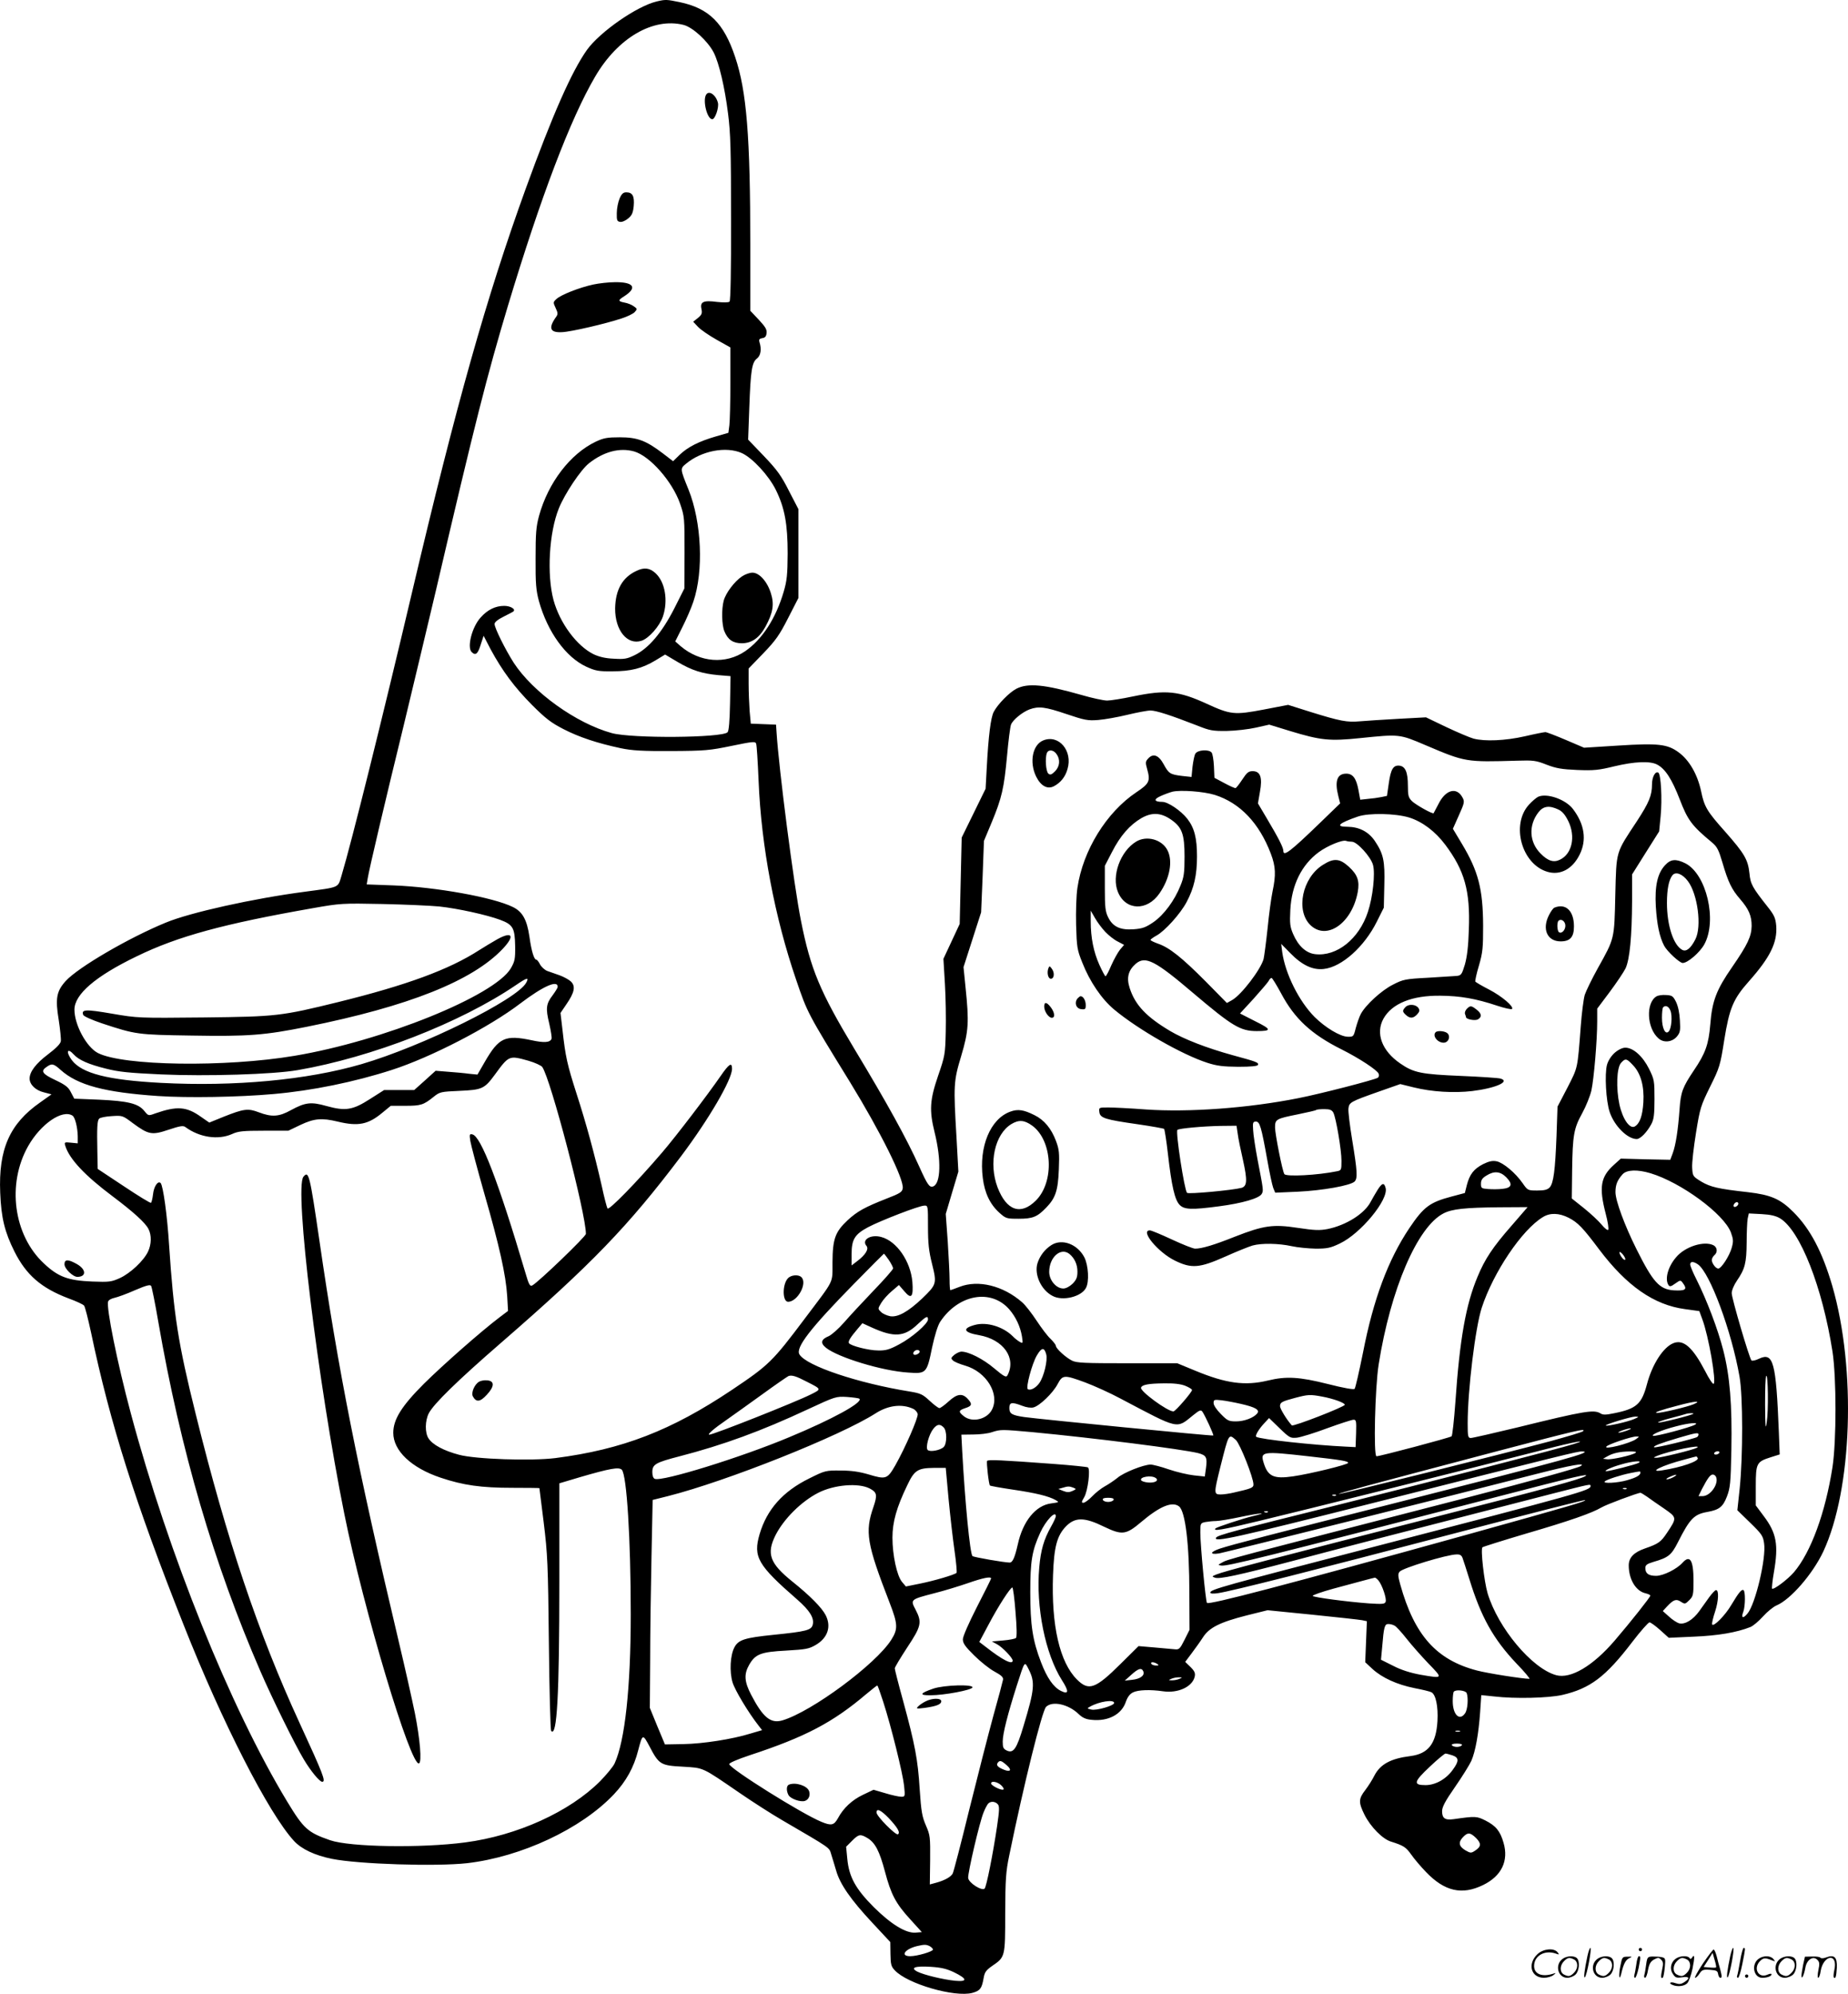 <?xml version="1.0" encoding="UTF-8"?>
<svg xmlns="http://www.w3.org/2000/svg" version="1.0" viewBox="0 0 1112.862 1200.444" preserveAspectRatio="xMidYMid meet">
  <g transform="translate(-1.17,1200.794) scale(0.1,-0.1)" fill="#000000" stroke="none">
    <path d="M3966 11999 c-119 -28 -343 -184 -420 -292 -92 -130 -207 -390 -369 -837 -235 -649 -418 -1298 -682 -2420 -184 -781 -367 -1515 -426 -1712 -24 -78 -7 -70 -221 -99 -312 -41 -691 -125 -838 -186 -222 -91 -529 -270 -603 -352 -55 -61 -63 -105 -42 -232 9 -58 15 -117 13 -130 -2 -15 -28 -42 -77 -79 -73 -55 -111 -105 -111 -146 0 -36 36 -71 86 -83 l46 -12 -69 -49 c-183 -128 -251 -281 -240 -544 6 -151 27 -236 86 -354 71 -141 161 -219 324 -281 47 -17 90 -37 95 -44 6 -7 24 -79 42 -162 116 -552 266 -1025 557 -1759 233 -590 513 -1137 665 -1302 45 -49 125 -87 229 -108 159 -32 625 -47 814 -26 326 38 686 206 883 414 74 78 121 163 147 266 26 99 27 100 68 23 57 -109 67 -115 200 -122 129 -8 112 0 344 -159 77 -53 191 -126 253 -162 300 -175 284 -164 297 -206 7 -21 20 -66 30 -99 23 -81 88 -175 218 -314 l108 -116 1 -72 c1 -62 4 -75 26 -98 76 -82 361 -164 467 -136 47 13 57 26 68 89 6 35 14 47 51 73 79 54 79 53 79 319 1 204 4 249 24 345 88 430 198 872 222 896 38 38 135 16 196 -43 24 -23 44 -32 80 -35 99 -10 180 33 205 110 10 28 24 46 42 55 31 16 106 18 181 7 90 -13 176 26 191 87 5 22 0 34 -25 59 l-32 31 39 52 c21 28 52 71 68 96 38 59 103 91 264 132 l125 31 270 -27 c149 -15 283 -30 299 -33 l29 -6 -5 -124 -5 -123 44 -41 c58 -53 148 -94 253 -115 47 -9 93 -20 102 -25 26 -14 41 -85 36 -174 -8 -135 -55 -196 -162 -210 -120 -15 -182 -49 -218 -118 -11 -23 -36 -62 -54 -86 -42 -54 -42 -75 -5 -150 37 -73 109 -146 159 -161 76 -24 90 -33 122 -78 18 -26 58 -73 89 -105 112 -117 217 -141 345 -78 110 54 154 145 122 254 -20 70 -46 102 -109 134 -53 26 -58 27 -192 8 -51 -7 -69 5 -69 48 0 25 18 60 78 146 43 62 87 133 98 157 25 57 44 164 53 293 l7 103 77 -8 c126 -15 327 -10 411 9 168 39 261 109 422 320 49 64 96 117 103 117 7 0 36 -21 65 -47 l51 -46 153 7 c144 6 256 25 339 58 15 6 49 34 75 63 26 29 63 59 82 67 84 35 217 188 281 323 175 374 200 1098 55 1600 -60 205 -132 343 -235 446 -79 79 -136 103 -273 119 -180 20 -225 31 -280 63 -52 32 -53 33 -56 84 -2 29 9 123 23 210 24 150 29 164 85 278 57 115 61 127 85 280 31 193 54 248 149 355 128 144 172 234 164 335 -4 45 -12 63 -49 110 -95 120 -106 140 -112 204 -9 84 -30 119 -145 250 -110 123 -127 151 -146 244 -22 103 -72 190 -138 237 -66 48 -124 54 -360 39 l-207 -13 -110 47 c-61 26 -116 47 -123 47 -7 0 -63 -11 -123 -25 -119 -27 -242 -32 -310 -14 -22 6 -95 37 -163 69 l-123 59 -167 -9 c-92 -5 -196 -12 -232 -15 -76 -7 -118 1 -298 57 l-133 42 -146 -28 c-178 -34 -201 -31 -345 35 -168 77 -245 85 -443 44 -66 -14 -136 -25 -156 -25 -21 0 -91 15 -156 34 -221 63 -321 73 -391 37 -42 -22 -112 -93 -136 -139 -18 -34 -32 -146 -42 -335 l-7 -128 -72 -147 -72 -147 -6 -260 -6 -260 -49 -105 -49 -105 9 -150 c5 -82 7 -213 5 -290 -3 -134 -5 -145 -46 -264 -50 -146 -54 -208 -21 -341 41 -166 37 -307 -8 -325 -23 -9 -35 9 -85 120 -74 165 -193 381 -391 709 -206 343 -263 478 -321 771 -43 215 -133 912 -147 1135 l-3 45 -76 3 -76 3 -7 76 c-3 42 -6 117 -6 166 l0 90 88 91 c75 78 97 109 150 213 l62 121 0 267 0 267 -57 110 c-47 93 -71 126 -151 210 l-95 99 7 192 c8 227 16 274 47 297 22 18 28 56 14 99 -4 15 0 20 17 23 17 2 24 11 26 30 3 22 -8 39 -47 81 l-51 54 0 394 c0 655 -22 928 -91 1133 -68 205 -158 294 -334 331 -78 16 -85 17 -139 4z m162 -141 c55 -14 146 -97 182 -167 32 -64 66 -207 86 -367 15 -116 18 -221 18 -631 1 -316 -3 -495 -9 -501 -6 -6 -36 -6 -75 -2 -82 11 -104 1 -94 -43 5 -26 2 -34 -22 -54 l-28 -22 29 -31 c17 -18 67 -52 113 -78 l82 -46 0 -211 c0 -117 -3 -233 -6 -257 l-6 -46 -76 -22 c-100 -29 -168 -63 -217 -110 l-40 -39 -60 46 c-102 78 -155 98 -260 98 -76 0 -98 -4 -145 -26 -154 -73 -287 -247 -342 -446 -18 -66 -21 -106 -21 -258 -1 -152 3 -192 20 -256 52 -186 162 -338 285 -395 55 -25 74 -29 158 -28 110 0 179 17 261 67 l56 34 74 -44 c88 -52 149 -71 247 -80 l73 -6 -3 -163 c-2 -107 -7 -167 -15 -175 -34 -34 -577 -38 -697 -5 -215 59 -475 246 -591 424 -52 82 -115 209 -115 233 0 11 20 27 54 44 30 15 57 29 60 32 14 14 -19 33 -56 33 -53 0 -100 -23 -142 -70 -52 -57 -83 -179 -54 -208 23 -23 37 -12 54 43 l18 55 42 -81 c71 -131 143 -228 249 -335 83 -83 116 -108 190 -146 95 -49 205 -85 345 -115 68 -14 128 -18 305 -17 203 1 231 4 362 31 126 26 143 28 148 14 4 -9 10 -110 15 -226 16 -392 97 -820 226 -1196 68 -200 68 -200 326 -619 182 -297 323 -580 316 -636 -3 -23 -15 -31 -98 -63 -132 -52 -175 -76 -233 -129 -76 -71 -91 -113 -92 -253 -1 -133 16 -97 -166 -339 -196 -261 -217 -281 -439 -430 -366 -245 -660 -359 -1064 -411 -143 -18 -481 -7 -580 20 -91 24 -159 60 -184 99 -22 34 -21 106 2 151 30 57 172 196 436 425 545 473 764 700 1082 1121 169 225 308 463 308 528 0 42 -18 30 -69 -44 -78 -113 -267 -361 -351 -459 -154 -180 -323 -353 -330 -338 -4 7 -20 67 -34 133 -44 194 -94 378 -152 557 -57 178 -67 223 -85 385 l-12 102 36 53 c49 71 56 109 26 137 -12 11 -43 28 -68 37 -25 9 -59 21 -74 26 -15 6 -35 24 -43 39 -8 16 -18 29 -23 29 -13 0 -29 51 -41 138 -15 103 -42 151 -100 179 -117 58 -461 120 -718 130 l-162 6 6 36 c9 57 104 460 218 926 57 237 143 597 191 800 239 1025 310 1303 435 1720 199 660 377 1128 526 1382 136 233 349 357 532 311z m-298 -2568 c95 -27 230 -180 277 -314 27 -79 27 -86 27 -296 l-1 -215 -61 -121 c-74 -145 -154 -239 -237 -280 -47 -23 -64 -26 -127 -22 -50 2 -88 11 -122 27 -101 50 -203 187 -241 326 -41 153 -27 406 32 552 35 87 132 233 182 272 89 70 184 95 271 71z m649 -10 c65 -30 162 -135 205 -222 53 -108 71 -205 71 -383 -1 -127 -4 -162 -24 -230 -47 -160 -129 -287 -232 -358 -117 -80 -272 -68 -388 30 l-33 29 42 84 c24 47 54 116 67 155 63 185 50 479 -29 675 -51 126 -51 126 -16 155 94 79 242 107 337 65z m1954 -1571 c110 -37 129 -41 192 -36 39 3 117 17 175 31 58 14 121 26 140 26 35 0 123 -29 280 -90 77 -31 94 -34 180 -33 52 1 131 10 175 20 l80 18 124 -38 c187 -57 240 -62 424 -43 236 24 235 25 394 -43 240 -102 241 -102 553 -93 95 3 112 1 175 -24 57 -22 91 -28 185 -32 100 -4 129 -1 223 22 122 29 214 33 257 11 49 -25 89 -86 137 -210 48 -125 72 -158 195 -260 30 -25 40 -45 62 -120 35 -120 56 -162 107 -221 52 -60 69 -100 69 -161 -1 -63 -24 -112 -117 -247 -95 -137 -121 -204 -132 -346 -10 -120 -29 -174 -99 -277 -67 -100 -79 -130 -86 -233 -9 -126 -23 -216 -41 -265 l-15 -40 -149 3 -149 4 -42 -38 c-80 -72 -90 -135 -49 -293 13 -49 20 -94 15 -98 -4 -4 -22 10 -39 31 -18 22 -65 66 -106 99 l-74 59 2 171 c3 210 10 251 61 343 22 40 47 102 55 136 15 69 35 299 35 418 l0 75 75 100 c41 55 84 119 96 143 25 55 38 191 39 406 l0 159 81 129 82 130 9 92 c10 102 2 252 -14 262 -18 11 -38 -27 -38 -70 0 -68 -18 -110 -90 -221 -130 -197 -124 -175 -131 -445 -6 -269 -4 -260 -105 -441 -36 -65 -71 -137 -79 -161 -7 -24 -18 -108 -24 -188 -20 -263 -17 -246 -80 -370 l-60 -115 -6 -175 c-8 -208 -18 -286 -41 -311 -13 -14 -31 -19 -75 -19 -57 0 -58 1 -88 44 -43 62 -117 124 -157 132 -25 5 -46 0 -81 -17 -56 -29 -81 -61 -98 -126 l-12 -48 -79 -21 c-132 -35 -168 -61 -255 -190 -128 -191 -217 -428 -280 -753 -23 -113 -45 -210 -50 -215 -5 -6 -67 5 -161 29 -171 43 -250 48 -361 21 -138 -33 -251 -18 -437 59 l-109 45 -301 0 c-257 0 -306 2 -333 16 -38 19 -97 73 -97 89 0 6 -14 24 -31 41 -18 16 -55 65 -84 109 -29 44 -68 95 -88 112 -114 100 -264 137 -377 93 -28 -11 -53 -20 -55 -20 -3 0 -5 28 -5 63 0 34 -5 137 -11 229 l-12 167 38 128 38 127 -11 201 c-19 321 -18 342 28 495 45 151 48 203 26 415 l-12 120 53 165 53 165 9 215 8 215 46 110 c62 149 75 208 93 401 8 91 19 176 24 189 11 29 69 76 112 92 55 20 94 15 221 -28z m-3775 -1159 c111 -12 284 -50 365 -80 78 -29 89 -49 91 -158 1 -78 -2 -92 -26 -134 -98 -166 -771 -438 -1303 -527 -416 -70 -1032 -61 -1184 17 -69 36 -141 170 -141 261 0 92 126 201 375 321 248 121 525 196 1061 290 165 29 175 30 419 25 138 -3 292 -10 343 -15z m523 -458 c-54 -102 -626 -384 -992 -491 -329 -96 -765 -136 -1207 -113 -321 17 -476 57 -537 136 -38 51 -29 79 11 35 30 -33 88 -59 193 -85 78 -20 139 -26 334 -35 273 -12 674 0 822 26 446 77 980 285 1314 512 66 45 80 49 62 15z m189 -26 c0 -6 -14 -28 -30 -50 -40 -52 -43 -79 -21 -170 10 -44 17 -85 14 -93 -9 -22 -44 -25 -121 -8 -158 33 -196 16 -280 -129 l-45 -78 -51 5 c-28 4 -85 9 -126 12 l-75 6 -64 -58 -65 -58 -90 0 -91 0 -85 -54 c-104 -67 -148 -74 -263 -42 -92 26 -127 22 -213 -25 -72 -40 -115 -43 -194 -13 -65 25 -91 21 -212 -27 l-86 -35 -49 34 c-88 63 -145 67 -277 21 -41 -15 -41 -15 -66 16 -36 44 -99 59 -273 67 l-148 6 -20 38 c-15 31 -33 45 -94 74 -79 37 -90 54 -53 79 32 23 43 20 85 -18 103 -92 265 -135 586 -157 178 -12 485 -7 697 12 229 20 485 72 711 145 236 76 588 258 775 401 136 103 225 143 224 99z m-175 -445 c38 -11 75 -28 82 -37 50 -69 263 -882 263 -1005 0 -16 -283 -288 -322 -310 -15 -8 -21 2 -43 78 -162 547 -268 822 -319 831 -17 4 -18 -1 -12 -40 4 -25 42 -168 85 -319 90 -312 129 -487 137 -615 l5 -89 -53 -40 c-108 -82 -337 -283 -454 -399 -134 -134 -184 -214 -184 -295 0 -108 109 -211 285 -270 137 -46 245 -61 431 -61 90 0 164 -1 164 -2 0 -2 12 -95 26 -208 23 -189 26 -246 31 -725 3 -286 9 -524 14 -529 35 -38 49 212 49 905 l0 586 124 37 c182 53 234 62 252 45 30 -31 54 -415 54 -870 0 -443 -35 -763 -97 -898 -9 -20 -49 -68 -87 -107 -183 -184 -500 -328 -813 -369 -265 -35 -693 -28 -813 13 -135 47 -159 68 -259 233 -343 567 -714 1488 -942 2339 -81 302 -149 639 -136 672 3 9 20 18 39 22 18 4 74 24 123 46 70 30 92 35 97 25 4 -7 24 -104 43 -216 134 -773 334 -1457 615 -2104 70 -162 209 -444 261 -530 41 -69 95 -135 111 -135 24 0 6 45 -138 358 -248 539 -436 1098 -624 1857 -106 425 -132 595 -160 1015 -11 178 -36 359 -51 375 -16 16 -41 -20 -46 -69 -3 -26 -9 -48 -12 -50 -4 -3 -77 42 -164 100 l-157 104 -2 102 c-3 147 -1 189 11 201 6 6 40 13 76 15 64 4 65 4 126 -42 95 -70 115 -74 216 -40 69 23 88 26 101 16 86 -63 198 -79 281 -42 37 17 65 20 191 20 l148 0 73 35 c83 39 128 43 224 20 124 -30 184 -18 270 54 l50 41 88 0 c93 0 109 5 170 54 37 30 44 31 156 36 136 6 150 12 213 98 85 116 85 116 203 83z m-2747 -330 c16 -10 31 -71 32 -126 l0 -41 -41 4 c-39 4 -41 3 -34 -19 24 -79 118 -179 285 -304 125 -94 197 -159 216 -197 19 -37 18 -92 -3 -136 -26 -55 -106 -130 -169 -159 -51 -23 -64 -25 -167 -21 -146 6 -205 28 -291 109 -183 170 -224 478 -95 706 76 134 206 223 267 184z m9503 -347 c183 -55 441 -244 484 -356 15 -42 16 -54 5 -93 -14 -50 -63 -125 -81 -125 -15 0 -38 31 -39 51 0 9 7 22 15 29 21 17 19 47 -4 60 -56 29 -172 -7 -226 -72 -49 -57 -69 -131 -46 -167 7 -11 15 -10 41 9 30 21 32 22 45 4 30 -40 18 -49 -55 -45 -85 6 -124 49 -223 247 -72 144 -127 293 -127 344 0 45 11 72 43 108 25 27 88 30 168 6z m-869 -24 c41 -42 34 -64 -22 -70 -25 -3 -64 -3 -87 -1 -40 3 -43 5 -43 32 0 22 8 34 33 49 46 29 83 26 119 -10z m1398 -159 c0 -12 -20 -25 -27 -18 -7 7 6 27 18 27 5 0 9 -4 9 -9z m-4880 -138 c0 -102 5 -148 25 -227 29 -117 27 -122 -61 -207 -84 -79 -145 -113 -191 -106 -20 4 -46 15 -56 26 -20 19 -19 20 2 55 12 20 41 52 64 71 l42 36 33 -38 c42 -50 55 -34 48 57 -11 124 -94 245 -187 270 -64 18 -121 -17 -89 -54 15 -19 -7 -54 -56 -91 l-34 -26 0 68 c0 89 19 119 99 162 76 40 308 130 339 130 22 1 22 -1 22 -126z m3515 6 c-115 -131 -162 -203 -205 -307 -71 -168 -108 -377 -134 -756 -8 -109 -18 -202 -23 -206 -9 -8 -430 -120 -452 -120 -19 0 -9 415 13 553 72 454 233 828 390 909 52 27 130 35 334 37 l173 1 -96 -111z m343 47 c56 -29 85 -59 184 -191 166 -220 330 -334 516 -359 l87 -12 18 -49 c38 -101 86 -378 68 -389 -5 -3 -28 31 -51 77 -75 143 -130 192 -191 168 -61 -24 -127 -126 -159 -246 -32 -121 -63 -149 -198 -176 -49 -10 -67 -11 -82 -1 -40 24 -93 16 -499 -84 -145 -35 -272 -64 -282 -64 -17 0 -19 9 -19 88 0 199 46 578 85 697 70 213 242 469 368 545 43 27 98 25 155 -4z m1274 -4 c121 -75 254 -413 315 -802 24 -157 24 -537 0 -695 -43 -276 -130 -513 -232 -633 -38 -44 -123 -108 -132 -99 -2 3 2 47 11 98 29 167 16 237 -62 340 l-47 63 0 117 c0 137 5 146 90 173 l54 17 -5 132 c-17 427 -33 485 -120 444 -20 -10 -41 -14 -45 -10 -13 13 -119 374 -119 405 0 17 14 50 32 76 48 70 57 106 58 228 0 61 3 126 6 144 l7 32 77 -4 c56 -3 87 -11 112 -26z m-946 -219 c16 -21 18 -37 4 -28 -13 8 -33 45 -24 45 4 0 13 -8 20 -17z m-4422 -31 c14 -21 26 -44 26 -51 0 -6 -53 -67 -118 -134 -64 -67 -144 -153 -177 -191 -33 -38 -75 -75 -93 -83 -46 -19 -52 -41 -16 -70 73 -58 337 -139 494 -149 110 -8 113 -5 145 152 16 74 34 131 48 153 110 166 306 201 416 76 40 -46 67 -104 77 -164 6 -41 6 -43 -12 -33 -11 6 -31 21 -44 35 -59 58 -156 87 -227 68 -79 -21 -69 -46 25 -62 146 -26 225 -137 171 -241 -8 -15 -19 -10 -81 42 -66 56 -153 100 -197 100 -10 0 -29 -9 -42 -19 -21 -18 -22 -21 -9 -34 8 -8 41 -22 73 -31 129 -37 211 -172 162 -266 -30 -58 -119 -79 -169 -39 -34 27 -33 35 9 49 41 13 43 25 13 57 -32 34 -64 29 -114 -17 -24 -22 -49 -40 -55 -40 -7 0 -33 20 -59 44 -42 39 -54 45 -121 56 -310 50 -621 154 -663 223 -25 40 64 156 328 425 98 100 180 182 181 182 1 0 14 -17 29 -38z m4873 -27 c72 -51 202 -401 250 -675 21 -118 21 -481 1 -675 l-14 -130 77 -75 c70 -68 78 -80 84 -124 14 -89 -53 -369 -100 -423 -27 -33 -40 -27 -25 11 12 33 13 123 1 130 -11 7 -29 -15 -72 -87 -37 -64 -110 -138 -117 -119 -2 7 6 41 18 77 21 64 24 131 5 129 -5 0 -23 -19 -40 -42 -16 -23 -44 -61 -60 -84 -38 -53 -86 -82 -121 -74 -14 4 -42 22 -62 41 l-37 33 25 27 c39 42 56 48 84 29 24 -15 26 -15 51 10 23 23 25 32 25 116 0 124 -21 159 -66 109 -34 -38 -116 -79 -159 -79 -46 0 -65 14 -65 47 0 18 9 25 49 37 90 26 108 41 147 118 72 142 97 169 179 183 70 13 92 30 116 92 20 52 23 80 27 281 5 273 -9 445 -49 601 -32 125 -98 299 -160 423 -22 43 -39 84 -39 93 0 19 20 19 47 0z m-4637 -331 c0 -26 -97 -110 -173 -150 -59 -32 -82 -38 -127 -37 -58 0 -165 28 -176 44 -6 11 8 34 53 87 l28 33 55 -25 c136 -62 198 -58 279 20 50 47 61 52 61 28z m712 -210 c10 -36 -14 -135 -42 -174 -21 -29 -53 -46 -69 -36 -13 9 25 152 54 202 29 50 45 52 57 8z m-762 16 c0 -12 -28 -25 -36 -17 -9 9 6 27 22 27 8 0 14 -5 14 -10z m-680 -181 c90 -46 90 -44 24 -77 -94 -47 -586 -242 -611 -242 -14 0 27 36 101 87 45 31 144 103 221 158 77 56 147 104 155 108 20 7 45 0 110 -34z m5781 -244 c-7 -50 -9 -33 -10 106 0 91 2 169 7 173 11 11 14 -209 3 -279z m-4103 239 c53 -20 149 -63 212 -97 358 -189 334 -183 438 -99 36 29 45 33 54 21 18 -26 70 -140 66 -144 -4 -4 -1044 98 -1138 111 -75 11 -90 20 -90 54 0 35 14 38 77 14 25 -10 53 -14 68 -10 37 9 118 87 146 141 30 56 39 56 167 9z m602 -20 c22 -9 40 -20 40 -25 0 -13 -100 -129 -112 -129 -36 0 -202 122 -195 143 6 18 45 25 139 26 59 1 101 -4 128 -15z m825 -65 c65 -12 135 -37 135 -49 0 -12 -311 -133 -319 -124 -29 31 -71 100 -71 115 0 23 10 29 89 50 80 21 91 22 166 8z m-2788 -13 c22 -22 -162 -123 -422 -231 -288 -121 -765 -269 -810 -251 -9 3 -15 18 -15 40 0 47 18 58 165 96 262 68 492 152 770 282 168 78 171 79 238 75 37 -3 71 -7 74 -11z m2299 -31 c87 -20 114 -36 96 -58 -22 -26 -78 -47 -127 -47 -43 0 -52 4 -91 44 -26 26 -44 53 -44 66 0 21 3 22 48 17 26 -3 79 -13 118 -22z m2724 -2 c-35 -15 -193 -53 -220 -52 -24 1 28 19 125 44 104 28 148 31 95 8z m-4700 -27 c14 -6 26 -21 28 -32 3 -24 -75 -203 -135 -309 -48 -83 -56 -86 -162 -54 -55 16 -102 23 -167 23 -90 1 -94 0 -190 -48 -158 -78 -254 -186 -298 -335 -40 -137 -12 -186 228 -395 74 -65 102 -110 92 -150 -8 -33 -38 -41 -235 -61 -176 -18 -213 -30 -237 -76 -25 -48 -30 -145 -11 -210 14 -47 95 -182 157 -261 l21 -27 -68 -20 c-112 -35 -289 -62 -406 -64 l-111 -2 -46 110 -45 110 2 285 c0 157 4 438 8 626 l7 341 92 23 c355 90 1037 362 1250 498 76 49 159 59 226 28z m4699 -30 c-9 -9 -201 -57 -212 -53 -6 2 27 14 73 26 47 12 90 24 95 26 14 5 49 6 44 1z m-357 -32 c-35 -16 -164 -45 -170 -39 -7 6 152 54 178 54 23 -1 22 -2 -8 -15z m-2029 -112 c23 3 105 28 182 57 77 28 148 51 158 51 16 0 17 -9 15 -82 l-3 -83 -60 3 c-191 9 -515 44 -538 59 -9 6 14 46 51 85 l26 28 63 -61 c61 -59 66 -61 106 -57z m2396 78 c-27 -16 -238 -72 -252 -67 -16 6 51 35 137 57 78 21 143 26 115 10z m-4525 -16 c21 -20 21 -97 1 -118 -20 -20 -83 -32 -97 -18 -14 14 7 93 34 127 23 29 40 31 62 9z m4116 -19 c-19 -7 -42 -13 -50 -13 -8 0 1 6 20 13 19 7 42 13 50 13 8 0 -1 -6 -20 -13z m-3579 -10 c378 -36 897 -102 996 -126 49 -13 56 -25 47 -91 l-7 -50 -66 7 c-36 4 -104 20 -151 36 -46 16 -96 29 -110 29 -43 -1 -162 -48 -199 -80 -20 -16 -54 -39 -76 -51 -22 -12 -56 -39 -76 -60 -20 -21 -44 -39 -53 -39 -13 0 -12 5 5 34 22 38 38 169 22 179 -5 3 -99 13 -209 21 -311 23 -392 27 -398 18 -5 -9 10 -141 17 -148 3 -3 65 -14 139 -25 136 -20 215 -39 257 -63 23 -13 21 -13 -28 -20 -93 -12 -170 -108 -200 -246 -18 -79 -31 -110 -49 -110 -31 0 -217 32 -224 39 -15 13 -45 324 -62 634 l-5 97 72 1 c39 0 90 6 112 14 53 17 57 17 246 0z m3314 6 c-6 -6 -94 -32 -196 -60 -304 -81 -1271 -322 -1275 -318 -4 4 149 45 956 258 476 125 534 139 515 120z m695 -20 c0 -6 -4 -12 -8 -15 -18 -11 -254 -68 -259 -62 -8 7 33 23 147 57 106 31 120 33 120 20z m-2786 -33 c25 -23 106 -227 106 -268 0 -20 -14 -25 -120 -49 -25 -6 -60 -11 -77 -11 -42 0 -42 6 -3 163 52 206 50 204 94 165z m2411 6 c-36 -27 -201 -68 -179 -45 13 14 150 60 179 60 20 0 20 0 0 -15z m-375 -30 c-83 -27 -849 -224 -1430 -369 -608 -151 -716 -180 -725 -195 -19 -31 119 0 935 206 1179 298 1243 314 1269 313 75 -2 -84 -46 -1119 -309 -754 -191 -985 -251 -1062 -276 -60 -20 -64 -38 -5 -29 39 7 1431 355 1917 480 200 51 299 69 259 45 -23 -13 -289 -87 -664 -184 -1485 -383 -1457 -375 -1496 -397 -24 -13 -24 -14 -3 -17 37 -5 224 41 1689 421 446 116 534 136 503 117 -28 -18 -248 -78 -828 -226 -1088 -279 -1342 -345 -1394 -366 -27 -11 -27 -12 -8 -19 27 -10 139 14 462 99 228 61 707 185 1575 408 231 59 225 58 225 44 0 -25 -67 -44 -1300 -364 -920 -239 -990 -258 -990 -277 0 -6 18 -8 48 -3 81 12 576 137 1405 355 439 115 801 208 804 205 7 -7 -79 -32 -722 -211 -1089 -302 -1543 -421 -1555 -408 -8 10 -40 347 -40 424 0 55 1 57 31 63 17 3 46 6 63 6 17 0 85 11 150 25 120 25 173 28 74 5 -63 -15 -217 -66 -226 -74 -19 -19 33 -11 264 45 248 59 1326 329 1714 429 176 46 276 64 180 34z m740 -23 c-21 -12 -219 -61 -244 -60 -19 0 -19 1 4 11 76 31 282 73 240 49z m-370 -31 c-23 -15 -146 -42 -171 -38 l-24 3 25 14 c34 20 76 29 135 30 35 0 45 -2 35 -9z m505 0 c-3 -5 -13 -10 -21 -10 -8 0 -12 5 -9 10 3 6 13 10 21 10 8 0 12 -4 9 -10z m-2475 -20 c204 -23 240 -29 240 -40 0 -10 -228 -66 -332 -81 -117 -17 -152 0 -177 83 -21 67 -5 69 269 38z m2345 -10 c12 -19 -98 -57 -215 -75 -88 -14 3 31 135 65 39 11 71 19 72 19 1 1 4 -3 8 -9z m-356 -30 c-17 -10 -175 -50 -194 -50 -20 1 32 25 90 41 68 20 131 25 104 9z m-4155 -217 c10 -104 26 -244 36 -313 10 -69 15 -128 12 -132 -13 -12 -136 -48 -221 -65 l-84 -17 -23 27 c-31 36 -58 162 -58 267 0 94 25 183 90 317 42 89 63 102 160 103 l71 0 17 -187z m4166 158 c0 -15 -23 -29 -79 -45 -58 -17 -152 -22 -135 -7 12 11 98 39 155 50 61 12 59 12 59 2z m200 -26 c-14 -8 -32 -14 -40 -14 -8 0 -1 7 15 14 39 18 57 18 25 0z m256 0 c17 -42 -35 -115 -81 -115 l-25 0 21 43 c34 65 50 87 65 87 8 0 17 -7 20 -15z m-3376 -5 c24 -15 -2 -32 -45 -28 -21 2 -40 8 -42 15 -7 19 61 30 87 13z m-1721 -64 c44 -23 47 -39 23 -110 -53 -151 -41 -222 97 -578 50 -129 51 -158 10 -223 -93 -147 -478 -432 -655 -485 -71 -21 -117 16 -189 154 -41 79 -44 124 -12 180 37 65 70 78 223 86 119 7 137 10 178 34 72 42 95 110 60 179 -23 45 -94 117 -200 202 -137 110 -158 168 -102 280 50 98 154 202 257 255 96 49 242 61 310 26z m1226 5 c19 -8 19 -9 -5 -20 -20 -9 -32 -9 -55 0 l-30 12 25 7 c32 10 41 10 65 1z m3332 -7 c-3 -3 -12 -4 -19 -1 -8 3 -5 6 6 6 11 1 17 -2 13 -5z m124 -48 c19 -14 65 -46 102 -71 78 -54 78 -55 18 -145 -37 -56 -52 -67 -133 -95 -67 -23 -98 -55 -98 -102 0 -85 43 -155 101 -168 16 -4 29 -10 29 -14 0 -9 -118 -158 -214 -270 -132 -154 -266 -233 -353 -209 -146 40 -350 284 -413 493 -21 72 -43 265 -31 277 3 3 123 41 265 83 264 77 394 123 452 157 28 17 218 88 235 88 3 0 21 -11 40 -24z m-1874 8 c-3 -3 -12 -4 -19 -1 -8 3 -5 6 6 6 11 1 17 -2 13 -5z m-1339 -26 c-3 -7 -17 -13 -33 -13 -16 0 -30 6 -32 13 -3 8 7 12 32 12 25 0 35 -4 33 -12z m394 -40 c38 -30 62 -228 62 -523 l1 -220 -30 -60 c-28 -55 -32 -60 -60 -57 -16 1 -72 6 -123 11 l-94 8 -107 -106 c-153 -152 -193 -166 -264 -95 -104 104 -155 325 -144 629 6 170 24 237 78 293 55 56 111 56 229 -2 109 -52 132 -50 225 29 111 94 186 125 227 93z m535 -34 c-3 -3 -12 -4 -19 -1 -8 3 -5 6 6 6 11 1 17 -2 13 -5z m-1277 -25 c0 -6 -13 -35 -29 -63 -43 -76 -62 -141 -71 -246 -21 -237 36 -520 137 -679 43 -67 41 -87 -6 -64 -45 22 -84 78 -120 172 -51 132 -65 226 -65 421 0 189 10 251 60 360 33 73 94 137 94 99z m2449 -251 c5 -13 23 -70 41 -127 70 -228 144 -361 284 -509 49 -50 83 -92 78 -92 -42 0 -251 33 -316 50 -245 64 -377 213 -462 518 -14 50 -15 64 -4 77 18 22 284 103 343 104 20 1 30 -5 36 -21z m-2839 -124 c0 -3 -38 -80 -85 -171 -50 -98 -85 -178 -85 -195 0 -24 14 -44 68 -97 37 -37 92 -81 122 -97 42 -23 54 -34 52 -49 -2 -11 -28 -110 -59 -220 -30 -110 -95 -364 -145 -565 -49 -201 -94 -373 -99 -382 -11 -21 -49 -42 -101 -56 l-37 -10 2 146 c1 140 0 150 -25 208 -23 53 -29 83 -38 220 -11 178 -28 267 -100 532 -28 101 -50 188 -50 195 0 7 34 63 75 126 85 128 90 151 50 228 -32 60 -31 61 112 98 60 15 151 43 203 61 89 31 140 42 140 28z m2332 -11 c23 -27 51 -110 44 -129 -5 -14 -18 -15 -99 -10 -135 10 -331 36 -340 45 -4 4 52 24 125 44 149 40 240 65 249 66 3 1 13 -7 21 -16z m-2185 -190 c8 -91 9 -151 3 -157 -5 -5 -40 -12 -77 -15 l-68 -6 31 -17 c33 -18 94 -82 94 -98 0 -28 -61 3 -163 83 l-38 29 56 105 c58 110 131 223 143 223 4 0 13 -66 19 -147z m2283 -83 c10 -5 42 -40 71 -77 29 -37 89 -105 132 -150 90 -93 91 -92 -49 -68 -59 11 -114 28 -162 53 l-74 37 7 75 c10 123 15 140 37 140 11 0 28 -4 38 -10z m-1430 -230 c12 -8 11 -10 -7 -10 -12 0 -25 5 -28 10 -8 13 15 13 35 0z m-774 -32 c40 -78 36 -122 -31 -343 -41 -137 -60 -165 -100 -147 -21 10 -25 18 -25 54 0 48 30 165 85 338 49 152 46 147 71 98z m691 -14 c9 -24 -19 -45 -68 -50 l-44 -5 39 35 c43 39 63 45 73 20z m218 -44 c-11 -5 -31 -9 -45 -9 -23 0 -23 1 -5 9 11 5 31 9 45 9 23 0 23 -1 5 -9z m-1785 -137 c48 -148 118 -431 126 -506 7 -66 6 -67 -17 -67 -13 0 -56 9 -95 21 l-72 21 -65 -31 c-65 -31 -117 -80 -149 -140 -24 -43 -40 -47 -100 -22 -119 49 -545 316 -555 347 -2 7 49 29 124 54 335 110 501 198 700 367 35 29 65 53 68 53 2 0 18 -44 35 -97z m3514 51 c11 -30 6 -100 -10 -122 -33 -48 -74 -8 -74 74 0 28 3 54 7 57 13 14 71 7 77 -9z m-2123 -59 c2 -16 -107 -48 -138 -40 -26 6 -26 7 -8 17 56 32 145 45 146 23z m2082 -172 c-7 -2 -19 -2 -25 0 -7 3 -2 5 12 5 14 0 19 -2 13 -5z m12 -83 c-3 -5 -17 -10 -30 -10 -13 0 -27 5 -30 10 -4 6 8 10 30 10 22 0 34 -4 30 -10z m-56 -61 c39 -14 40 -34 1 -87 -40 -56 -104 -92 -164 -92 -76 0 -71 20 25 110 46 44 89 79 95 80 6 0 25 -5 43 -11z m-2682 -62 c28 -25 20 -39 -15 -26 -42 16 -54 29 -41 45 12 15 22 12 56 -19z m-35 -119 c13 -13 17 -23 11 -25 -15 -5 -73 25 -73 37 0 18 40 10 62 -12z m-21 -114 c10 -12 9 -36 -5 -132 -25 -169 -64 -364 -75 -375 -16 -16 -96 34 -99 64 -3 29 69 339 93 395 8 21 20 43 26 51 15 18 44 16 60 -3z m-659 -81 c54 -57 73 -89 57 -99 -13 -8 -129 109 -129 131 0 27 25 16 72 -32z m3539 -122 c32 -33 31 -51 -7 -76 -23 -15 -27 -15 -57 2 -40 24 -45 48 -16 79 29 31 44 30 80 -5z m-3665 0 c46 -28 72 -78 105 -202 36 -136 64 -191 153 -288 l69 -76 -37 -3 c-58 -5 -147 49 -252 153 -110 110 -150 183 -160 292 l-7 72 36 36 c40 40 50 42 93 16z m375 -651 c10 -6 19 -15 19 -20 0 -12 -95 -40 -137 -40 -62 0 -33 43 42 61 44 10 54 10 76 -1z m146 -157 c80 -39 83 -58 7 -51 -71 7 -188 35 -228 55 -46 24 -13 35 81 29 63 -4 96 -12 140 -33z M4264 11438 c-22 -35 6 -148 37 -148 17 0 41 70 34 99 -12 48 -54 77 -71 49z M3743 10813 c-9 -21 -17 -60 -17 -88 -1 -44 2 -50 20 -53 12 -2 34 8 49 21 22 18 29 34 33 75 5 59 -7 82 -45 82 -18 0 -28 -9 -40 -37z M3585 10295 c-84 -18 -195 -62 -222 -87 -21 -19 -21 -21 -5 -55 13 -27 14 -37 4 -51 -50 -69 -39 -98 34 -94 54 2 264 51 360 83 34 11 69 28 78 38 16 18 16 20 -6 35 -12 9 -37 19 -55 22 -41 8 -41 14 -1 39 79 51 56 85 -56 84 -39 0 -98 -7 -131 -14z M4756 4311 c-34 -38 -33 -141 2 -141 57 1 117 111 80 148 -18 18 -63 14 -82 -7z M2897 3689 c-28 -16 -49 -66 -38 -88 20 -37 44 -35 84 9 47 50 48 84 2 87 -16 2 -38 -2 -48 -8z M3845 8571 c-85 -39 -127 -114 -129 -226 -1 -132 73 -223 159 -195 45 15 109 88 129 147 32 95 13 207 -45 260 -35 32 -68 36 -114 14z M4479 8537 c-44 -30 -96 -98 -109 -145 -14 -52 -12 -147 4 -185 21 -51 52 -72 105 -72 60 0 106 33 143 101 45 83 53 134 32 200 -22 71 -70 124 -111 124 -17 0 -45 -10 -64 -23z M6294 7550 c-64 -26 -85 -130 -43 -217 28 -57 68 -79 107 -59 40 21 69 56 82 103 33 110 -52 211 -146 173z m80 -82 c24 -33 20 -75 -9 -104 -21 -21 -29 -23 -40 -14 -15 13 -21 93 -9 124 9 23 40 20 58 -6z M7210 7470 c-6 -10 -13 -46 -17 -79 l-6 -61 -56 6 c-73 9 -81 14 -112 71 -30 55 -63 67 -93 34 -17 -18 -17 -25 -6 -64 20 -72 13 -87 -65 -139 -181 -121 -322 -351 -355 -575 -7 -45 -10 -144 -8 -224 4 -134 6 -149 37 -226 45 -115 117 -221 193 -284 143 -119 408 -271 560 -320 59 -19 95 -23 187 -24 76 0 115 4 118 11 5 15 -6 19 -153 59 -156 43 -292 96 -375 145 -143 85 -211 156 -244 258 -21 63 -9 108 37 148 58 48 116 18 345 -177 236 -200 284 -229 383 -229 91 0 90 10 -9 59 l-92 47 81 88 c44 49 85 97 91 107 5 11 13 19 18 19 4 0 30 -42 57 -92 81 -153 182 -247 364 -338 106 -53 216 -125 224 -147 4 -9 1 -20 -5 -24 -21 -13 -350 -98 -479 -123 -301 -60 -659 -86 -918 -68 -92 7 -193 12 -225 12 -58 0 -58 0 -55 -27 4 -37 35 -46 231 -74 83 -12 155 -25 159 -28 3 -3 14 -71 23 -151 22 -192 41 -277 71 -307 28 -28 72 -30 237 -8 138 18 243 48 257 75 11 20 10 24 -26 210 -13 69 -25 148 -26 175 -3 44 -1 50 17 50 23 0 32 -29 69 -235 13 -74 29 -148 35 -164 l12 -29 137 6 c148 7 316 37 341 61 19 20 17 59 -15 254 -14 85 -24 168 -22 185 4 38 11 42 187 104 l125 44 81 -20 c109 -27 241 -35 353 -22 139 17 231 57 170 75 -13 4 -120 11 -238 16 -240 10 -285 19 -366 75 -111 76 -150 182 -101 270 51 91 172 140 342 138 119 -1 213 -17 342 -60 45 -15 86 -24 90 -20 13 14 -61 77 -138 117 -43 22 -80 44 -83 48 -2 4 7 48 22 97 23 79 25 108 25 240 -1 221 -29 328 -128 493 l-54 90 36 81 c34 75 35 83 22 107 -35 66 -102 48 -145 -39 -15 -28 -28 -53 -29 -55 -6 -7 -109 51 -131 73 -21 21 -24 34 -24 92 0 81 -15 117 -51 121 -37 4 -52 -21 -64 -106 l-11 -76 -34 -7 c-19 -4 -56 -9 -81 -11 l-46 -5 -11 60 c-13 69 -34 97 -73 97 -55 0 -71 -44 -48 -135 l11 -44 -125 -121 c-176 -170 -217 -201 -217 -165 0 20 -29 77 -98 193 l-55 93 12 69 c16 87 3 125 -44 125 -25 0 -35 -9 -62 -50 -18 -27 -36 -51 -41 -52 -4 -1 -34 12 -67 30 l-60 32 -3 70 c-2 38 -8 75 -14 82 -17 21 -85 16 -98 -7z m117 -248 c152 -48 268 -170 338 -355 29 -77 31 -127 10 -226 -8 -39 -22 -139 -30 -223 -9 -84 -20 -167 -24 -184 -17 -63 -133 -215 -189 -247 l-32 -18 -127 129 c-145 146 -220 205 -287 228 -25 9 -46 19 -46 23 0 3 16 15 36 26 50 27 145 132 182 203 44 83 62 161 62 273 0 112 -16 173 -59 228 -39 49 -116 101 -150 101 -49 0 -54 15 -12 34 21 10 54 22 72 27 49 12 188 2 256 -19z m-263 -149 c66 -46 81 -87 81 -223 0 -98 -4 -124 -24 -173 -36 -91 -100 -177 -163 -221 -47 -32 -66 -39 -119 -43 -81 -6 -126 15 -154 72 -17 34 -20 61 -20 175 l0 135 43 83 c50 98 107 163 177 204 63 36 117 34 179 -9z m1433 13 c80 -25 157 -83 218 -164 116 -155 151 -277 142 -511 -3 -103 -11 -165 -24 -211 -18 -59 -22 -65 -49 -68 -16 -1 -94 -6 -174 -11 -135 -7 -149 -10 -209 -41 -69 -34 -167 -124 -195 -178 -9 -17 -22 -55 -30 -84 -13 -52 -14 -53 -50 -52 -45 2 -132 54 -197 118 -95 95 -178 262 -196 393 l-6 48 54 -55 c71 -73 136 -104 203 -96 108 12 244 134 319 285 l42 84 3 134 c4 149 -5 190 -58 269 -38 55 -94 83 -162 84 -78 0 -57 21 62 62 66 22 224 19 307 -6z m-344 -146 c31 0 114 -91 127 -140 14 -52 -1 -193 -31 -283 -53 -162 -187 -269 -317 -254 -55 6 -102 49 -133 121 -19 44 -21 63 -17 146 8 150 68 271 171 347 53 39 143 76 165 68 8 -3 23 -5 35 -5z m-1485 -543 c20 -21 54 -48 75 -58 l38 -20 -24 -28 c-13 -16 -37 -59 -53 -95 -15 -36 -31 -66 -35 -66 -3 0 -20 31 -37 69 -35 78 -52 164 -52 261 l0 65 26 -45 c14 -25 42 -62 62 -83z m1373 -1088 c16 -31 49 -223 49 -290 0 -55 -1 -58 -27 -63 -116 -24 -307 -34 -317 -17 -12 18 -56 242 -56 280 0 50 5 53 139 80 58 12 107 23 109 26 3 3 25 5 48 5 34 0 46 -5 55 -21z m-576 -126 c3 -27 18 -99 32 -160 27 -122 25 -157 -9 -167 -53 -14 -319 -39 -328 -30 -16 16 -70 368 -58 379 9 9 155 22 259 24 l97 1 7 -47z M6854 6941 c-96 -58 -150 -208 -110 -304 46 -112 176 -116 250 -8 62 89 82 195 48 260 -33 65 -125 90 -188 52z M7977 6800 c-123 -78 -163 -272 -76 -360 98 -98 252 8 287 197 12 67 -1 104 -53 152 -56 51 -91 54 -158 11z M9275 7211 c-11 -5 -37 -27 -57 -49 -108 -120 -43 -357 112 -403 77 -23 151 16 194 103 44 88 30 183 -40 275 -44 58 -156 97 -209 74z m121 -77 c24 -11 41 -32 60 -70 45 -93 23 -197 -50 -232 -38 -19 -73 -8 -117 37 -68 68 -74 169 -13 248 29 38 65 43 120 17z M10039 6799 c-46 -49 -63 -125 -56 -249 7 -109 22 -182 50 -236 18 -34 93 -104 112 -104 30 0 103 63 130 112 79 144 13 423 -114 488 -57 28 -88 26 -122 -11z m137 -96 c59 -78 85 -274 45 -351 -28 -55 -55 -76 -79 -63 -53 28 -92 148 -92 282 0 82 11 139 33 167 19 24 60 9 93 -35z M9372 6543 c-7 -3 -21 -22 -32 -44 -44 -85 -11 -159 70 -159 57 0 80 26 80 90 0 94 -49 141 -118 113z m66 -104 c3 -27 -20 -55 -38 -44 -11 7 -14 58 -3 69 14 14 38 0 41 -25z M6325 6178 c-10 -26 -2 -63 15 -63 20 0 24 36 6 60 -13 18 -15 18 -21 3z M9987 6009 c-65 -39 -59 -191 12 -253 31 -28 81 -23 110 10 20 24 23 35 19 98 -2 44 -11 86 -23 111 -18 36 -24 40 -60 42 -22 2 -48 -2 -58 -8z m84 -86 c13 -33 6 -110 -11 -126 -20 -21 -40 21 -40 83 0 31 3 60 7 63 14 15 34 6 44 -20z M6500 5996 c-20 -26 -8 -61 23 -64 24 -3 27 0 27 25 0 27 -15 53 -31 53 -4 0 -12 -7 -19 -14z M6300 5947 c0 -28 26 -67 46 -67 21 0 17 33 -7 64 -25 32 -39 33 -39 3z M8476 5945 c-20 -21 -20 -28 2 -48 25 -23 45 -21 68 4 14 15 16 24 8 37 -15 23 -58 27 -78 7z M8845 5934 c-9 -9 -14 -23 -11 -31 3 -8 6 -17 6 -19 0 -13 53 -23 71 -14 26 15 24 35 -7 59 -32 25 -38 26 -59 5z M8657 5793 c-21 -21 11 -63 48 -63 28 0 43 34 25 55 -13 15 -61 20 -73 8z M9735 5669 c-21 -19 -39 -47 -46 -72 -15 -56 -6 -218 16 -284 28 -84 107 -163 163 -163 22 0 62 41 88 90 15 28 19 57 19 150 0 111 -1 118 -33 183 -38 76 -95 127 -143 127 -17 0 -42 -12 -64 -31z m111 -75 c46 -48 68 -126 62 -223 -5 -80 -21 -127 -51 -145 -30 -18 -73 42 -93 131 -21 98 -17 223 10 252 26 28 33 27 72 -15z M6096 5315 c-120 -43 -190 -210 -166 -399 11 -91 44 -159 99 -209 40 -36 44 -37 117 -37 85 0 112 11 166 67 56 58 71 102 76 230 4 99 2 120 -17 171 -28 75 -71 127 -130 156 -64 32 -99 38 -145 21z m131 -84 c123 -89 136 -338 23 -451 -91 -91 -177 -62 -231 79 -55 146 -17 320 83 381 45 27 78 25 125 -9z M8307 4843 c-13 -21 -31 -52 -40 -69 -37 -73 -148 -143 -261 -166 -48 -9 -78 -8 -178 7 -150 23 -206 15 -380 -53 -125 -50 -199 -72 -239 -72 -13 0 -75 25 -140 55 -64 30 -124 55 -133 55 -60 0 49 -132 151 -182 100 -49 148 -45 303 24 69 31 144 61 165 67 55 15 157 13 235 -4 36 -8 101 -14 145 -15 69 0 89 4 145 31 125 59 294 263 276 334 -9 35 -22 31 -49 -12z M6344 4512 c-41 -26 -71 -66 -85 -111 -20 -68 23 -161 92 -196 60 -32 172 -5 200 48 21 37 15 136 -9 184 -41 80 -134 115 -198 75z m108 -54 c31 -26 48 -63 48 -106 0 -35 -6 -49 -29 -73 -18 -17 -40 -29 -56 -29 -43 0 -85 50 -85 100 0 88 69 150 122 108z M3005 6352 c-27 -15 -76 -45 -108 -65 -181 -117 -438 -211 -847 -312 -346 -85 -372 -88 -811 -93 -393 -4 -397 -4 -554 23 -158 27 -185 26 -172 -8 3 -8 54 -31 114 -51 203 -67 212 -68 537 -73 344 -6 442 2 696 53 612 123 997 276 1180 470 74 79 57 107 -35 56z M1839 4923 c-56 -67 86 -1233 246 -2029 115 -572 400 -1524 450 -1503 18 7 6 147 -25 303 -17 83 -60 275 -96 426 -251 1060 -365 1634 -479 2420 -58 396 -64 422 -96 383z M400 4396 c0 -27 51 -76 78 -76 55 1 53 45 -3 77 -53 30 -75 30 -75 -1z M5632 1841 c-82 -28 -87 -41 -16 -40 81 0 246 31 252 47 6 20 -171 15 -236 -7z M5585 1764 c-16 -8 -37 -22 -45 -31 -13 -13 -9 -14 40 -8 71 10 100 21 100 40 0 20 -55 20 -95 -1z M4763 1263 c-16 -6 -17 -37 -3 -63 12 -22 72 -44 99 -35 23 7 34 35 25 59 -12 33 -82 55 -121 39z M9571 230 c-18 -85 -24 -135 -15 -127 12 11 43 177 33 177 -4 0 -12 -22 -18 -50z M9880 270 c0 -5 5 -10 10 -10 6 0 10 5 10 10 0 6 -4 10 -10 10 -5 0 -10 -4 -10 -10z M10431 230 c-18 -85 -24 -135 -15 -127 12 11 43 177 33 177 -4 0 -12 -22 -18 -50z M10491 203 c-7 -42 -15 -82 -18 -90 -3 -7 -1 -13 5 -13 5 0 17 37 26 83 19 95 19 97 8 97 -4 0 -14 -34 -21 -77z M9271 243 c-63 -59 -40 -143 38 -143 20 0 46 7 57 16 18 14 18 15 -6 7 -64 -19 -110 0 -110 48 0 61 63 98 130 75 22 -8 23 -7 11 8 -22 27 -85 21 -120 -11z M10266 185 c-31 -47 -52 -85 -46 -85 5 0 17 11 26 25 15 23 23 26 63 23 39 -3 46 -6 49 -25 2 -13 8 -23 13 -23 11 0 11 6 0 50 -6 19 -15 54 -21 78 -6 23 -14 42 -19 42 -4 0 -33 -38 -65 -85z m80 -22 c-2 -3 -20 -3 -40 -1 l-35 3 27 42 27 43 12 -42 c7 -23 11 -43 9 -45z M9423 215 c-50 -35 -31 -115 27 -115 17 0 39 9 50 20 22 22 27 79 8 98 -16 16 -59 15 -85 -3z m68 -5 c25 -14 25 -54 -1 -80 -23 -23 -33 -24 -61 -10 -25 14 -25 54 1 80 23 23 33 24 61 10z M9633 215 c-50 -35 -31 -115 27 -115 17 0 39 9 50 20 22 22 27 79 8 98 -16 16 -59 15 -85 -3z m68 -5 c25 -14 25 -54 -1 -80 -23 -23 -33 -24 -61 -10 -25 14 -25 54 1 80 23 23 33 24 61 10z M9770 173 c-12 -56 -8 -100 5 -48 13 57 26 83 48 93 20 9 19 10 -10 9 -31 0 -33 -2 -43 -54z M9866 183 c-4 -27 -9 -56 -12 -65 -3 -10 -1 -18 4 -18 5 0 14 26 21 57 13 68 13 73 2 73 -5 0 -12 -21 -15 -47z M9925 181 c-3 -25 -8 -54 -11 -63 -3 -10 -1 -18 4 -18 6 0 14 21 18 47 7 36 15 51 36 63 25 13 29 13 43 -1 13 -13 14 -24 6 -60 -9 -41 -8 -59 5 -47 3 3 8 31 11 61 5 53 4 56 -18 61 -13 3 -38 4 -56 4 -29 -1 -32 -4 -38 -47z M10103 215 c-30 -21 -38 -62 -17 -92 14 -22 21 -25 55 -20 45 6 50 -5 14 -29 -20 -13 -31 -14 -55 -6 -30 11 -44 -1 -14 -12 30 -12 71 -6 87 12 9 10 23 49 31 87 14 68 13 93 -3 66 -6 -9 -11 -10 -15 -2 -10 16 -58 14 -83 -4z m68 -5 c25 -14 25 -54 -1 -80 -23 -23 -33 -24 -61 -10 -25 14 -25 54 1 80 23 23 33 24 61 10z M10603 215 c-47 -33 -32 -115 21 -115 31 0 56 10 56 21 0 5 -11 4 -24 -2 -55 -25 -89 38 -45 82 20 20 31 21 74 3 18 -7 18 -6 6 9 -17 21 -59 22 -88 2z M10733 215 c-50 -35 -31 -115 27 -115 17 0 39 9 50 20 22 22 27 79 8 98 -16 16 -59 15 -85 -3z m68 -5 c25 -14 25 -54 -1 -80 -23 -23 -33 -24 -61 -10 -25 14 -25 54 1 80 23 23 33 24 61 10z M10870 178 c-5 -27 -10 -57 -10 -66 1 -27 16 5 24 51 9 47 47 71 72 45 13 -13 14 -24 6 -62 -5 -25 -6 -46 -1 -46 5 0 12 19 15 42 7 43 33 78 59 78 23 0 33 -29 23 -73 -5 -22 -6 -42 -3 -45 10 -11 15 6 18 58 3 64 -15 81 -63 63 -18 -7 -32 -7 -36 -2 -3 5 -25 8 -49 7 l-44 -1 -11 -49z M10520 110 c0 -5 5 -10 10 -10 6 0 10 5 10 10 0 6 -4 10 -10 10 -5 0 -10 -4 -10 -10z"></path>
  </g>
</svg>
